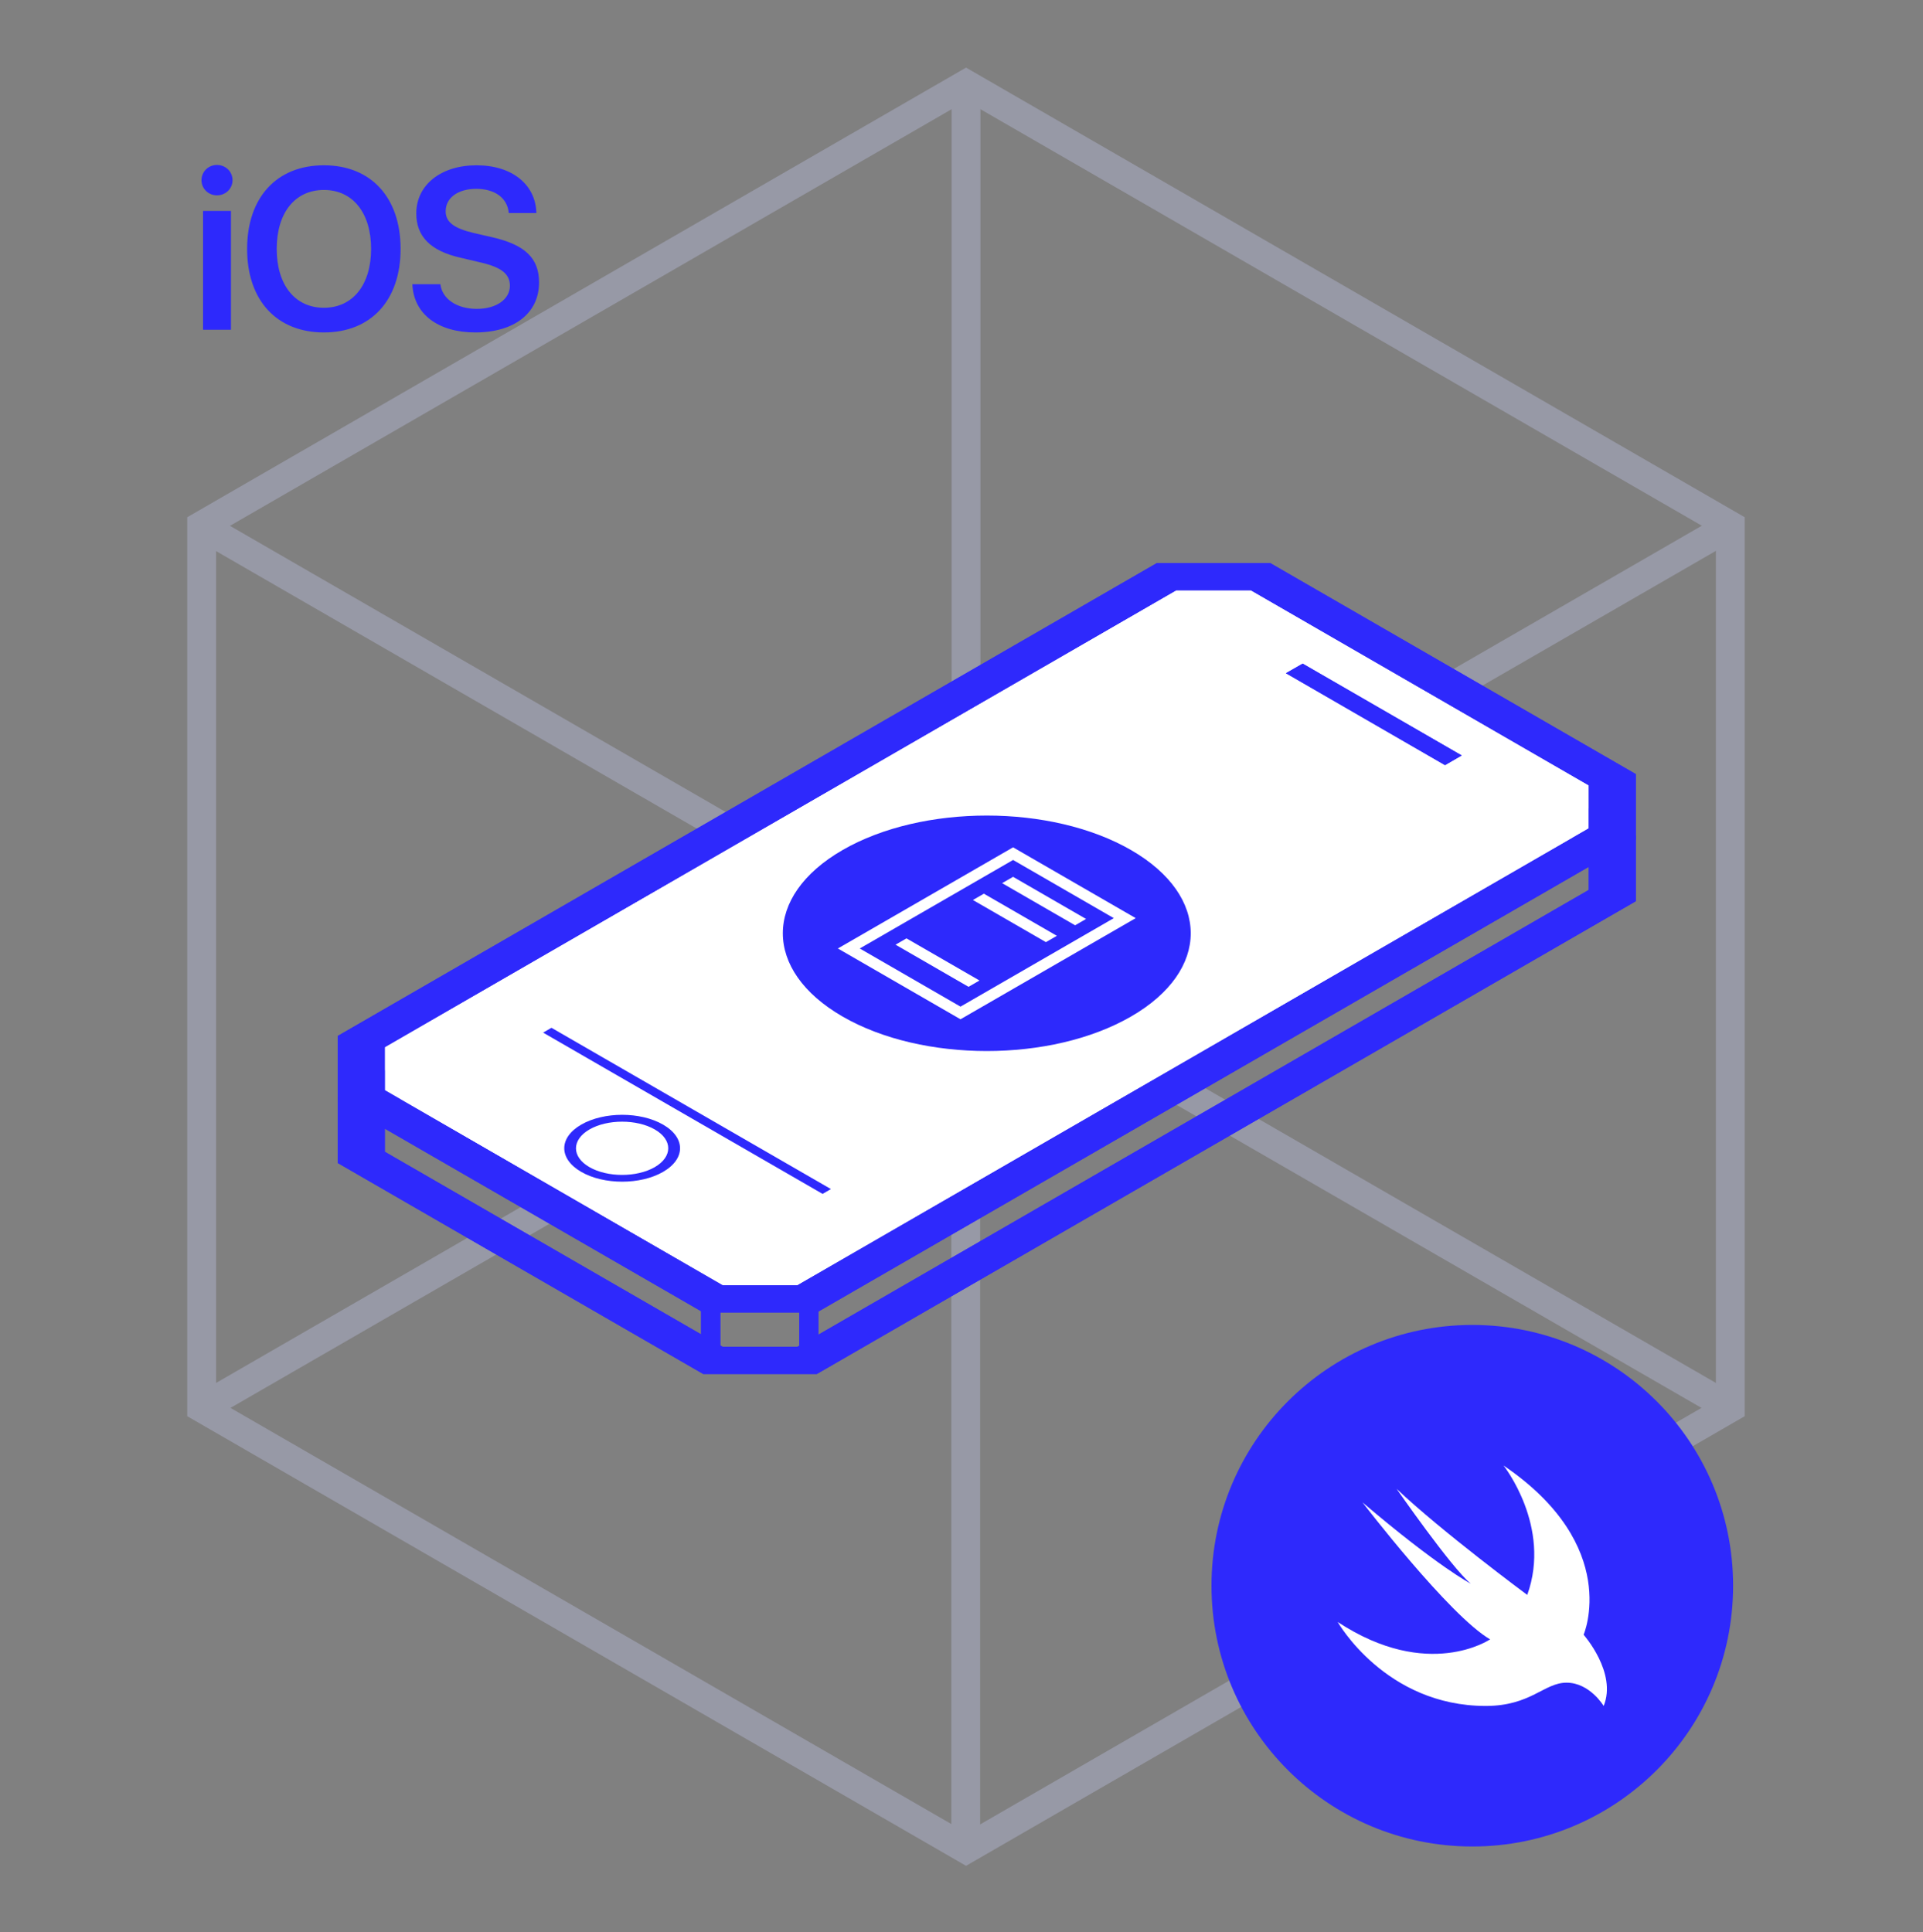 <svg width="200" height="201" viewBox="0 0 200 201" fill="none" xmlns="http://www.w3.org/2000/svg">
  <rect x="0" y="0" width="200" height="201" fill="#808080" stroke="none"/>
  <g opacity="0.3">
    <path d="M100.473 8.763V100.554" stroke="#CDD2FF" stroke-width="3" stroke-miterlimit="10" />
    <path
      d="M179.958 146.444L100.473 100.555"
      stroke="#CDD2FF"
      stroke-width="3"
      stroke-miterlimit="10"
    />
    <path
      d="M20.975 146.444L100.474 100.555"
      stroke="#CDD2FF"
      stroke-width="3"
      stroke-miterlimit="10"
    />
    <path
      d="M100.44 192.396L100.44 100.604"
      stroke="#CDD2FF"
      stroke-width="3"
      stroke-miterlimit="10"
    />
    <path
      d="M20.955 54.716L100.44 100.605"
      stroke="#CDD2FF"
      stroke-width="3"
      stroke-miterlimit="10"
    />
    <path
      d="M179.938 54.716L100.44 100.605"
      stroke="#CDD2FF"
      stroke-width="3"
      stroke-miterlimit="10"
    />
    <path
      d="M20.974 54.665V146.444L100.473 192.346L179.958 146.444V54.665L100.473 8.763L20.974 54.665Z"
      stroke="#CDD2FF"
      stroke-width="3"
      stroke-miterlimit="10"
    />
  </g>
  <path
    d="M165.235 88.093V92.569L82.926 140.093H75.165L40.025 119.804V115.327L122.334 67.803H130.094L165.235 88.093ZM170.13 86.922L132.123 64.98C127.511 64.98 124.928 64.98 120.305 64.98L35.13 114.156C35.13 116.823 35.13 118.308 35.13 120.975L73.136 142.917C77.749 142.917 80.332 142.917 84.955 142.917L170.13 93.741C170.13 91.074 170.13 89.589 170.13 86.922Z"
    fill="#2E29FC"
  />
  <path
    d="M165.236 81.692V83.93V86.168L82.927 133.692H79.046H75.177L40.025 113.403V110.934V108.916L122.335 61.402H126.665H130.095L165.236 81.692Z"
    fill="white"
  />
  <path
    d="M165.235 81.692V86.168L82.926 133.692H75.165L40.025 113.402V108.926L122.334 61.402H130.094L165.235 81.692ZM170.13 80.52L132.123 58.578C127.511 58.578 124.928 58.578 120.305 58.578L35.13 107.755C35.13 110.422 35.13 111.907 35.13 114.574L73.136 136.516C77.749 136.516 80.332 136.516 84.955 136.516L170.13 87.339C170.13 84.672 170.13 83.187 170.13 80.52Z"
    fill="#2E29FC"
  />
  <path
    d="M68.096 117.481C69.968 118.558 69.968 120.315 68.096 121.403C66.224 122.48 63.18 122.48 61.308 121.403C59.436 120.325 59.436 118.568 61.308 117.481C63.18 116.403 66.224 116.403 68.096 117.481ZM68.964 116.979C66.611 115.619 62.804 115.619 60.451 116.979C58.097 118.338 58.097 120.535 60.451 121.894C62.804 123.254 66.611 123.254 68.964 121.894C71.317 120.535 71.317 118.338 68.964 116.979Z"
    fill="#2E29FC"
  />
  <path
    d="M150.3 79.579L133.755 70.02L135.491 69.026L152.026 78.575L150.3 79.579Z"
    fill="#2E29FC"
  />
  <path
    d="M150.279 79.589L133.734 70.03L135.47 69.036L152.015 78.585L150.279 79.589Z"
    fill="#2E29FC"
  />
  <path
    d="M85.551 124.185L56.486 107.409L57.354 106.907L86.419 123.683L85.551 124.185Z"
    fill="#2E29FC"
  />
  <path d="M74.915 135.513H72.917V141.056H74.915V135.513Z" fill="#2E29FC" />
  <path d="M85.127 135.513H83.13V141.056H85.127V135.513Z" fill="#2E29FC" />
  <path
    d="M165.235 88.093V92.569L82.926 140.093H75.165L40.025 119.804V115.327L122.334 67.803H130.094L165.235 88.093ZM170.13 86.922L132.123 64.98C127.511 64.98 124.928 64.98 120.305 64.98L35.13 114.156C35.13 116.823 35.13 118.308 35.13 120.975L73.136 142.917C77.749 142.917 80.332 142.917 84.955 142.917L170.13 93.741C170.13 91.074 170.13 89.589 170.13 86.922Z"
    fill="#2E29FC"
  />
  <path
    d="M165.236 81.692V83.93V86.168L82.927 133.692H79.046H75.177L40.025 113.403V110.934V108.916L122.335 61.402H126.665H130.095L165.236 81.692Z"
    fill="white"
  />
  <path
    d="M165.235 81.692V86.168L82.926 133.692H75.165L40.025 113.402V108.926L122.334 61.402H130.094L165.235 81.692ZM170.13 80.52L132.123 58.578C127.511 58.578 124.928 58.578 120.305 58.578L35.13 107.755C35.13 110.422 35.13 111.907 35.13 114.574L73.136 136.516C77.749 136.516 80.332 136.516 84.955 136.516L170.13 87.339C170.13 84.672 170.13 83.187 170.13 80.52Z"
    fill="#2E29FC"
  />
  <path
    d="M68.096 117.481C69.968 118.558 69.968 120.315 68.096 121.403C66.224 122.48 63.18 122.48 61.308 121.403C59.436 120.325 59.436 118.568 61.308 117.481C63.18 116.403 66.224 116.403 68.096 117.481ZM68.964 116.979C66.611 115.619 62.804 115.619 60.451 116.979C58.097 118.338 58.097 120.535 60.451 121.894C62.804 123.254 66.611 123.254 68.964 121.894C71.317 120.535 71.317 118.338 68.964 116.979Z"
    fill="#2E29FC"
  />
  <path
    d="M150.3 79.579L133.755 70.02L135.491 69.026L152.026 78.575L150.3 79.579Z"
    fill="#2E29FC"
  />
  <path
    d="M150.279 79.589L133.734 70.03L135.47 69.036L152.015 78.585L150.279 79.589Z"
    fill="#2E29FC"
  />
  <path
    d="M85.551 124.185L56.486 107.409L57.354 106.907L86.419 123.683L85.551 124.185Z"
    fill="#2E29FC"
  />
  <path d="M74.915 135.513H72.917V141.056H74.915V135.513Z" fill="#2E29FC" />
  <path d="M85.127 135.513H83.13V141.056H85.127V135.513Z" fill="#2E29FC" />
  <circle
    cx="17.32"
    cy="17.32"
    r="17.32"
    transform="matrix(0.866 0.5 -0.866 0.5 102.63 79.758)"
    fill="#2D29FC"
  />
  <line
    y1="-0.658"
    x2="8.767"
    y2="-0.658"
    transform="matrix(0.866 0.5 -0.866 0.5 104.224 91.862)"
    stroke="white"
    stroke-width="1.315"
  />
  <line
    y1="-0.658"
    x2="8.767"
    y2="-0.658"
    transform="matrix(0.866 0.5 -0.866 0.5 101.187 93.615)"
    stroke="white"
    stroke-width="1.315"
  />
  <line
    y1="-0.658"
    x2="8.767"
    y2="-0.658"
    transform="matrix(0.866 0.5 -0.866 0.5 93.139 98.263)"
    stroke="white"
    stroke-width="1.315"
  />
  <rect
    x="-3.91931e-08"
    y="0.658"
    width="13.414"
    height="19.727"
    transform="matrix(0.866 0.5 -0.866 0.5 105.933 88.465)"
    stroke="white"
    stroke-width="1.315"
  />
  <circle cx="153.125" cy="164.941" r="27.125" fill="#2E29FC" />
  <path
    fill-rule="evenodd"
    clip-rule="evenodd"
    d="M164.703 170.039C164.703 170.039 168.203 173.991 166.788 177.447C166.788 177.447 165.345 175.026 162.924 175.026C160.591 175.026 159.22 177.447 154.524 177.447C144.069 177.447 139.125 168.712 139.125 168.712C148.545 174.909 154.976 170.52 154.976 170.52C150.733 168.056 141.706 156.273 141.706 156.273C149.566 162.966 152.964 164.731 152.964 164.731C150.937 163.054 145.25 154.858 145.25 154.858C149.912 159.283 158.841 165.897 158.841 165.897C161.407 158.781 156.376 152.438 156.376 152.438C168.684 160.808 164.703 170.039 164.703 170.039Z"
    fill="white"
  />
  <path
    d="M21.118 34.298H24.021V21.939H21.118V34.298ZM22.564 20.318C23.473 20.318 24.185 19.618 24.185 18.744C24.185 17.858 23.473 17.158 22.564 17.158C21.666 17.158 20.955 17.858 20.955 18.744C20.955 19.618 21.666 20.318 22.564 20.318ZM33.688 17.193C28.779 17.193 25.701 20.54 25.701 25.891C25.701 31.243 28.779 34.578 33.688 34.578C38.585 34.578 41.663 31.243 41.663 25.891C41.663 20.54 38.585 17.193 33.688 17.193ZM33.688 19.758C36.684 19.758 38.596 22.137 38.596 25.891C38.596 29.634 36.684 32.013 33.688 32.013C30.68 32.013 28.779 29.634 28.779 25.891C28.779 22.137 30.68 19.758 33.688 19.758ZM42.888 29.564C43.016 32.666 45.558 34.578 49.429 34.578C53.498 34.578 56.064 32.573 56.064 29.378C56.064 26.871 54.618 25.46 51.201 24.679L49.266 24.236C47.202 23.746 46.351 23.093 46.351 21.974C46.351 20.575 47.633 19.642 49.534 19.642C51.458 19.642 52.775 20.586 52.915 22.16H55.784C55.714 19.199 53.265 17.193 49.557 17.193C45.896 17.193 43.296 19.21 43.296 22.195C43.296 24.597 44.765 26.09 47.867 26.801L50.047 27.314C52.169 27.815 53.032 28.515 53.032 29.728C53.032 31.127 51.621 32.13 49.592 32.13C47.54 32.13 45.989 31.115 45.803 29.564H42.888L42.888 29.564Z"
    fill="#2D29FC"
  />
</svg>
